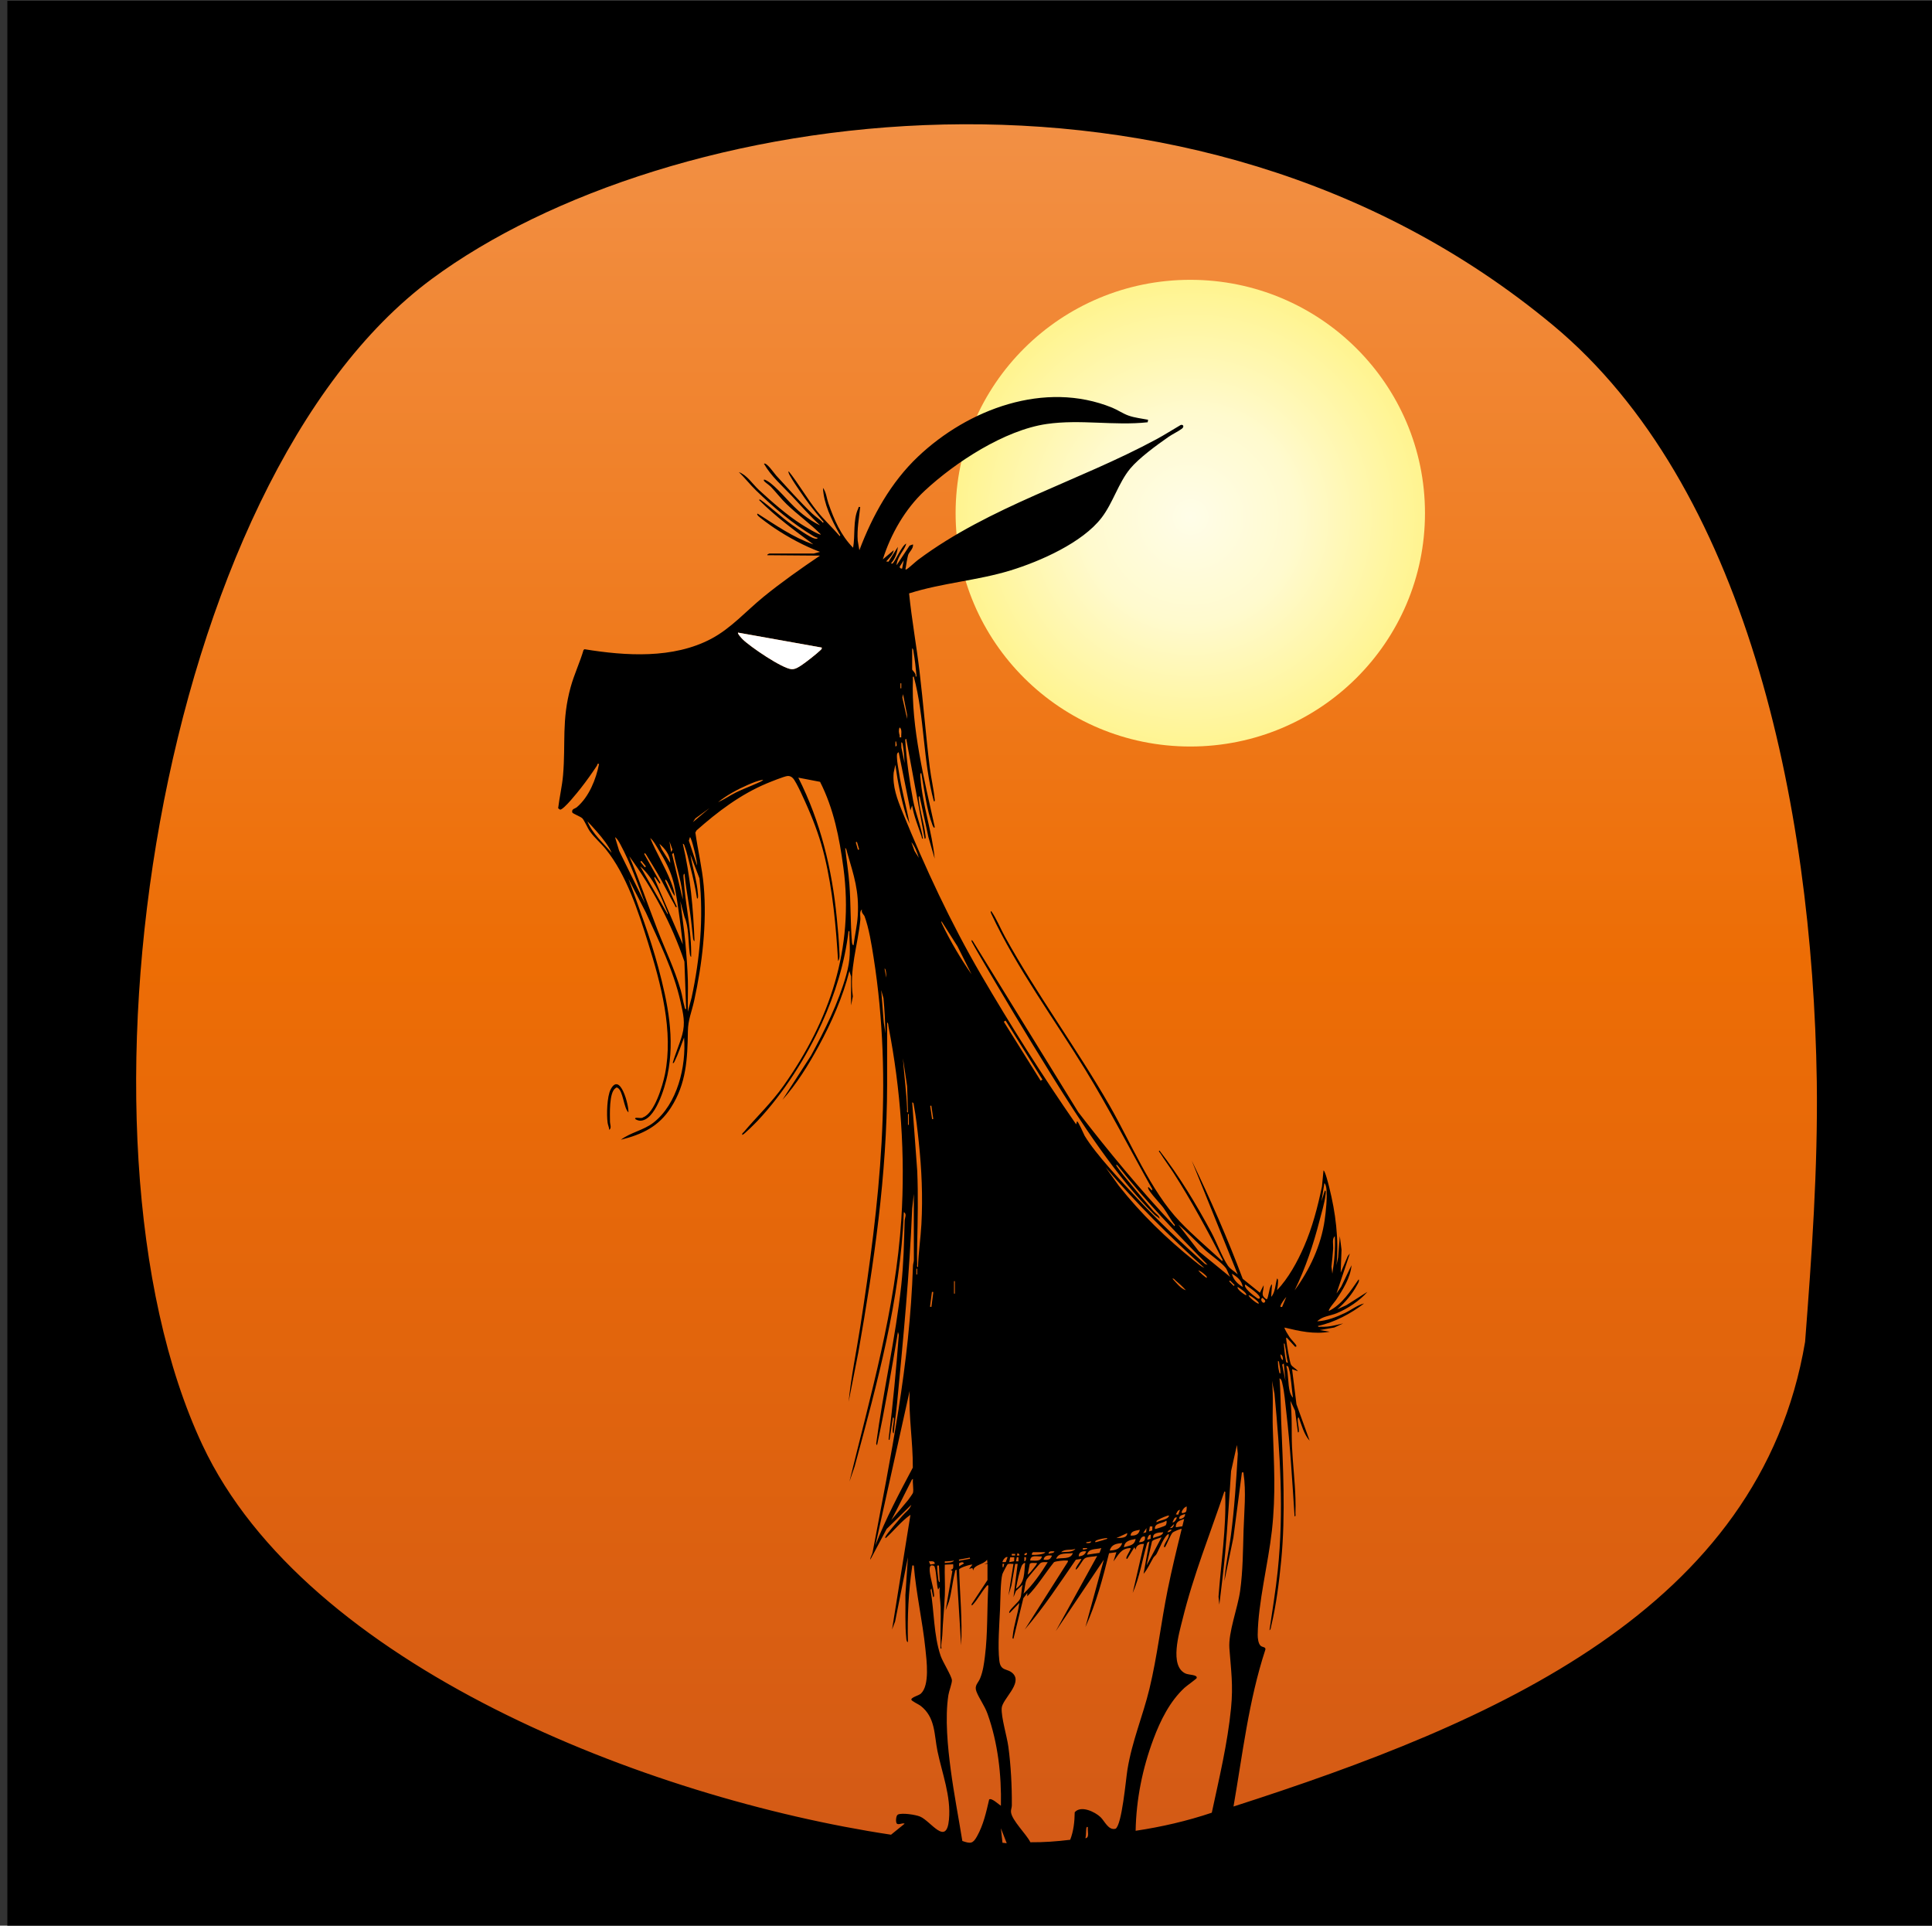 <?xml version="1.0" encoding="UTF-8"?><svg id="Ebene_1" xmlns="http://www.w3.org/2000/svg" width="1052" height="1048.45" xmlns:xlink="http://www.w3.org/1999/xlink" viewBox="0 0 1052 1048.45"><rect x="0" y="0" width="1052" height="1048.45" fill="#333333" stroke="none"/><defs><style>.cls-1{fill:#fff;}.cls-2{fill:url(#Gelb_radial);}.cls-3{fill:url(#Orange);}</style><linearGradient id="Orange" x1="525.78" y1="13.03" x2="525.78" y2="1031.44" gradientUnits="userSpaceOnUse"><stop offset="0" stop-color="#f3944c"/><stop offset=".5" stop-color="#ed6d05"/><stop offset="1" stop-color="#d25917"/></linearGradient><radialGradient id="Gelb_radial" cx="701.25" cy="225.76" fx="701.25" fy="225.76" r="82.46" gradientTransform="translate(-438.59 -68.43) scale(1.55)" gradientUnits="userSpaceOnUse"><stop offset="0" stop-color="#fffde8"/><stop offset=".45" stop-color="#ffface"/><stop offset="1" stop-color="#fff48f"/></radialGradient></defs><rect class="cls-3" x="21.78" y="13.03" width="1008" height="1018.41"/><ellipse class="cls-2" cx="648.13" cy="279.4" rx="127.79" ry="127.05"/><path d="M1052,.45v1048H4V.45h1048ZM463.41,547.24v-15.62l-.91-2.94c-3.55,14.2-9.79,28.21-16.79,41.05-5.53,10.14-11.96,20.56-19.67,29.12l15.57-24.14c7.52-13.87,14.9-28.61,19.18-43.87,2.45-8.73,2.04-13.4,1.7-22.31-.02-.55.34-1.68-.45-1.58-2.03,17.33-7.32,34.25-14.51,50.1-8.42,18.55-20.95,38.24-34.94,53.12-.69.73-7.98,8.18-8.43,7.69-.2-.85.48-1.08.91-1.59,7.27-8.61,14.87-15.65,21.61-25.17,25.21-35.62,38.46-74.89,32.56-118.73-2.18-16.24-5.24-31.98-12.7-46.69l-11.84-2.27c12.11,23.99,18.38,49.81,20.96,76.51.57,5.92,1.16,12.16,1.39,18.09.06,1.58.38,4.01-.7,5.22-1.18-19.11-2.88-38.31-7.37-56.96-2.18-9.04-5.33-17.79-9.05-26.32-1.41-3.23-6.22-14.26-8.21-16.29-.83-.85-1.79-1.28-3.01-1.14-1.83.21-9.17,3.17-11.31,4.07-14.25,5.99-26.66,15.38-38.11,25.53l-.65,1.17c1.36,9.63,3.69,19.27,4.55,28.97,1.81,20.39-.83,42.76-5.23,62.7-1.33,6.01-3.32,10.34-3.4,16.5-.21,15.02-.83,28.52-9.22,41.58-6.63,10.31-15.56,14.59-27.26,17.51,5.3-4.02,12.39-5.14,17.74-9.31,13.01-10.16,17.91-30.64,16.67-46.37-1.66,4.3-3.09,8.86-5.15,13-.11.23-.68,1.44-1.01.81,1.45-5.15,3.71-10.11,5.14-15.27,1.81-6.53.56-11.37-.89-17.92-3.78-17.01-11.75-32.94-18.9-48.68l-9.5-18.4c5.83,15.95,11.87,31.9,16.27,48.34,5.16,19.25,9.18,38.74,5,58.58-1.34,6.36-6.61,25.22-15.12,24.84-.63-.03-2.46-.6-2.51-1.16-.07-.98,3.68.27,4.34-.66,6.26-2.23,10.71-17.48,11.92-23.47,4.74-23.48-2.19-49.21-9.21-71.62-5.36-17.11-11.73-36.88-23.03-50.92-2.68-3.33-6.05-6.1-8.56-9.6-1.4-1.95-3-5.91-4.17-7.17-.89-.95-5.37-2.61-5.51-3.23-.45-2,1.45-1.95,2.53-2.87,6.63-5.64,10.42-15.2,12.07-23.54-1.24-.27-.78.37-1.13.9-2.67,4.05-5.72,8.38-8.72,12.18-1.64,2.09-9.31,11.79-11.36,11.83l-1.07-.77c.71-6.02,2.16-11.98,2.68-18.04,1.48-17.51-.85-29.86,4.14-47.95,1.91-6.93,5-13.36,7.01-20.2l.53-.4c22.49,3.67,48.26,5.3,69-5.68,10.82-5.73,19.1-15.21,28.49-22.86s20.27-15.36,30.75-22.42l-28.71-.23c-.19-.46,1.06-.9,1.14-.9h24.16l3.42-.9c-8.56-3.17-17.36-7.97-24.94-13.03-1.53-1.02-8.33-5.84-9.02-6.88-.21-.32-.5-.78,0-.91,9.74,6.19,19.27,12.94,30.31,16.74-10.25-7.58-20.6-15.17-29.62-24.22l.67-.22c5.95,4.29,11.25,9.42,17.23,13.68,2.42,1.72,10.02,7.08,12.44,7.57.43.09,1.69.34,1.56-.42-.75-.11-1.48-.44-2.13-.83-11.56-6.93-21.73-15.61-31.38-24.97-3.19-3.09-6.11-6.84-9.33-9.97,4.57,1.76,7.34,6.42,10.93,9.74,6.83,6.3,15.32,13.75,23.11,18.7,1.4.89,9.83,6.11,10.62,5.51-5.8-5.84-12.75-10.78-18.69-16.51-3.06-2.95-5.69-6.47-8.64-9.53-.83-.86-3.37-2.49-3.65-3.16-.77-1.83,3.03.86,3.4,1.15,6.08,4.79,11.15,12.03,17.79,17.18,2.75,2.14,6.16,4.51,9.33,5.89-5.46-4.96-10.21-10.5-15.26-15.85-5.34-5.66-11.35-10.81-15.27-17.64,1.3-1.08,5.79,5.46,6.6,6.34,6.14,6.69,13.15,14.59,19.65,20.77,1.85,1.76,4.18,3.08,5.88,5.02.74-.45-.15-1-.45-1.36-4.4-5.17-8.57-10.58-12.37-16.23-1.53-2.27-3.5-5.11-4.8-7.45-.41-.74-1.46-2.19-1.06-3.02,5.44,6.82,9.86,14.66,15.28,21.49,3.86,4.86,8.5,9.09,12.52,13.82.68-.35-.1-1.09-.33-1.49-4.15-7.41-8.41-16.23-8.79-24.76,1.78,2.32,1.99,5.64,2.95,8.39,3.09,8.86,6.74,17.42,13.46,24.2,1.2-6.57-.15-15.17,2.75-21.28.32-.67-.07-1.12,1.12-.9-.65,6.11-1.81,12.13-1.36,18.33l.9,5.21c7.11-18.82,17.17-36.96,31.9-50.93,27.26-25.87,69.06-41.62,105.74-26.7,2.97,1.21,5.87,3.24,8.88,4.31,3.44,1.22,7.15,1.58,10.7,2.28l-.24,1.37c-18.3,1.99-36.64-1.73-55.03.94-22.85,3.32-49.7,20.82-66.4,36.36-10.6,9.86-18.49,23.63-22.78,37.35l5.92-4.98c-.29,2.36-2.57,4.39-4.1,6.11l1.28.12,5.09-8.05c-.35,3.15-1.47,6.49-3.64,8.83-.07.33.49.32.68.22,1.28-.67,5.01-9.74,7.52-10.86-.64,2.62-2.53,4.54-3.72,6.94-.63,1.28-1.59,3.39-1.52,4.83l7.06-10.65,1.83-.67c.41,2.25-2.17,4.22-2.62,5.77-.41,1.43-1.09,5.28-1.3,6.86-.06.42-.5,1.37.49.94.67-.29,5.02-4.27,6.21-5.16,38.98-29.07,87.27-42.69,129.85-65.68,4.47-2.41,8.78-5.2,13.18-7.75,1.45-.41,1.99.99.65,2.02-1.99,1.51-5.08,2.92-7.33,4.49-6.29,4.38-16.1,11.52-20.87,17.3-6.37,7.72-9.32,18.58-15.53,26.68-10.41,13.58-33.35,23.71-49.52,28.68-18.06,5.55-37.26,6.8-55.31,12.53,1.44,14.19,3.99,28.25,5.68,42.41,2.08,17.44,3.42,34.97,5.58,52.4.7,5.61,2.16,11.81,2.68,17.27.05.48.27,1.24-.45,1.12-6.03-22.17-4.94-45.7-10.95-67.9-.79-.11-.43,1.03-.45,1.58-1.02,25.84,6.29,55.01,11.84,80.15,0,1.6-1-.39-1.12-.7-3.27-8.49-4.51-19.57-6.16-28.51-.83,0-.48,1.94-.45,2.48,1.04,14.79,6.32,29.37,7.74,44.14l-3.42-11.76-4.78-22.19c-.78-.11-.48,1.07-.44,1.57.47,6.28,2.96,13.18,3.58,19.54.05.51.46,2.04-.39,1.97l-10.04-54.32c-.76-.12-.5,1.1-.47,1.6.6,9.69,2.39,22.44,4.24,32.01,1.36,6.99,4.26,13.66,5.34,20.72-.67.11-.61-.79-.77-1.26-1.89-5.55-4.17-11.13-5.16-16.84l-.9,2.71-6.39-31.69c-1.19.39-.95,1.97-.94,2.96.04,2.24.68,5.28,1.02,7.61,1.37,9.59,4.07,18.87,5.84,28.37l-1.69-3.98c-2.86-9.19-4.75-18.63-6.06-28.16l-.9,4.3c-.72,7.54,2.01,14.66,4.8,21.48,12.37,30.36,26.19,60.11,42.69,88.43,16.21,27.82,33.52,55.12,51.87,81.58l.46-1.59c.47-.63,3.8,7.21,4.18,7.84,6.23,10.28,19.93,24.68,28.4,33.81,11.74,12.65,24.32,24.44,37.15,35.99l1.37.45c-17.07-17.37-33.94-34.94-48.98-54.11-.95-.97-.89-.18-.46.46,2.12,3.17,5.51,7.13,7.99,10.18,3.92,4.82,8.02,9.55,12.06,14.28,1.03,1.21,3.53,2.71,3.2,4.07-.75-.95-1.91-1.41-2.76-2.24-20.61-20.35-40.4-50.84-55.72-75.48-13.77-22.14-27.45-44.93-40.56-67.45-1-1.72-2.18-3.79-3.1-5.53-.37-.71-.36-1.47.49-.49l57.47,93.21c16.48,21.44,33.83,42.36,52.37,62.06l.22-.67c-2.33-2.82-4.07-6.34-6.19-9.25-1.8-2.46-7.65-8.44-8.38-10.69-.07-.23-.12-.74.22-.67l1.83,1.81.22-.67c-12.18-21.72-23.52-43.88-36.54-65.11-16.91-27.57-37.36-55.39-51.05-84.65-.2-.42-.72-1.4-.14-1.68,3.02,4.33,4.91,9.3,7.44,13.88,17.43,31.55,38.99,60.69,56.96,91.91,11.69,20.3,22.33,46.53,38.36,63.3,7.23,7.56,15.35,14.4,23.03,21.49l.22-.67c-8.33-16.09-16.9-32.02-26.69-47.28-2.36-3.67-4.97-7.15-7.3-10.86-.24-.39-1.14-.98-.41-1.4,10.75,13.86,19.87,29.01,28.2,44.42,2.83,5.24,5.98,13.69,9.02,18.2,1.34,1.99,3.7,3.18,5.39,4.83l-25.07-62.02c10.17,21.05,19.6,42.5,27.79,64.4l9.36,7.57,2.04-4.06c.14,3.55-2.1,5.33,1.6,7.68,1.04.01,1.45-7.64,2.96-8.14l-.45,6.79c2.24-2.39,2.24-6.83,3.19-9.96.81.14.5,2.34.47,2.96-.05,1.21-.35,2.2-.47,3.37,6.22-6.58,11.04-15.38,14.66-23.69,4.58-10.5,7.47-21.62,9.8-32.82l.83-8.68c.89.08,2.77,7.75,3.11,9.12,3.47,13.78,5.33,28.28,3.96,42.47l.9-4.3.92-11.54.93,7.45-.47,12.47,3.87-9.05,1.13-1.36-7.28,21.73,2.51-3.61,5.68-11.78c-.53,6.7-4.76,13.43-8.46,18.97-.48.72-4.44,5.26-3.83,5.92,7.25-3.61,11.67-10.8,16.18-17.2.58.9-.47,2.35-.91,3.17-2.63,4.92-6.5,9.5-10.72,13.12l4.86-2.18,11.54-7.32c-4.06,4.76-10.93,9.29-16.74,11.66-3.56,1.45-7.86,1.63-10.6,4.41,5.26-.3,10.33-2.29,15.05-4.52,3.43-1.62,6.79-4.35,10.47-5.21-7.18,5.53-16.17,10.32-25.06,12.22-.11.79,1.03.42,1.59.45,4.58.19,7.74-.84,12.08-1.81l-4.81,2.23-7.95,1.39,5.46.9c-8.43,1.52-16.46-.29-24.6-2.26-.35.42,2.26,4.53,2.72,5.22.82,1.23,3.27,3.64,3.65,4.52.25.56-.12.85-.67.67l-4.57-4.97c-.48.16-.21,1.09-.17,1.52.22,2.23,1.73,11.24,2.43,12.97.6,1.47,2.98,2.42,3.88,3.84l-3.19-1.13,2.39,19.12,7.17,19.81c-3.03-3.24-4.38-8.53-5.93-12.67-.79,0-.5,1.98-.47,2.51.08,1.39.45,2.65.5,4.04.02.5.29,1.72-.47,1.6l-1.57-11.8-2.53-5.4c1.06,8.35.5,16.78.89,25.14.43,9.31,1.59,18.71,1.86,28.03.08,2.63.09,5.55-.02,8.17-.02.55.34,1.68-.45,1.58-1.27-19.1-2.34-38.25-4.57-57.26-.54-4.58-.96-10.35-2.03-14.73-.26-1.08-.43-2.67-1.61-3.15.64,7.48.6,14.95.89,22.43.98,25.7,2.52,51.19.02,76.94-1.08,11.17-2.71,24.13-5.32,35-.18.73-.32,2.55-1.05,2.8,1.58-10.79,3.37-21.56,4.5-32.42,3.39-32.75,1.32-63.75-1.77-96.37l-1.36-7.02c.85,8.5.16,17.06.43,25.59.63,19.73,1.74,36.1-.49,56.06-2,17.85-7.51,39.15-7.72,56.64-.02,1.75.31,4.96,1.69,6.05.99.79,2.85.51,2.47,2.07-9.08,27.68-12.37,56.77-17.34,85.37,141.61-45.56,286.64-107.1,311.24-252.99,3.63-47.1,6.99-94.34,6.37-141.79-2.33-152.22-39-324.81-143.73-411.8C648.13,13.03,362.01,58.14,235.18,151.83,86.03,262,31.14,618.4,110.27,786.82c56.41,120.07,242.51,192.14,374.91,212.11l7.41-6c-1.13-.7-3.5,1.04-4.36-.2-.56-.81-.43-4.23.71-4.78,2.18-1.05,9.65.07,12.09,1.12,5.9,2.53,14.33,16.38,15.7,1.59,1.18-12.66-3.76-25.19-6.26-37.23-1.85-8.92-1.04-18.47-9.27-24.74-.97-.74-4.82-2.5-4.95-3.26-.23-1.32,3.98-2.2,5.21-3.35,4.86-4.54,3.09-17.99,2.45-24.16-1.56-15.24-5.06-30.27-6.33-45.55-1.14-.08-.78-.11-.9.68-2.03,13.57-2.64,27.24-2.29,40.97-.66.08-.82-1.19-.87-1.62-.83-7.95-.36-15.98-.52-23.98l1.38-20.57-6.97,34.95-1.68,4.43,10.02-62.47c-5.1,3.56-8.89,8.56-13.44,12.67-.34.07-.31-.46-.22-.67.68-1.65,7.43-9.3,9.12-11.31s4.17-3.56,5-6.12l-13.43,13.14-8.89,16.74c-.05-1.47.97-2.55,1.24-3.97,10-52.98,20.2-101.68,21.99-156.08.04-1.07.47-2.06.49-3.13l-.02-36.01-.9,7.92c-1.41,35.41-4.85,70.68-8.21,105.93-.53,5.51-1.35,11.01-1.83,16.52-.8-.13-.51-2.35-.47-2.96.07-1.39.45-2.65.5-4.04.02-.51.29-1.72-.47-1.6l-1.83,11.99c-.61.74-.5-.52-.45-.89,2.29-18.66,4.07-37.38,5.49-56.13l-.47-1.6c-3.48,20.65-6.98,41.32-11.4,61.79l-.47-.91c3.87-28.88,10.57-57.48,13.69-86.46,1.27-11.8,1.49-23.06,1.81-34.87.04-1.53,1.38-3.81-.43-4.73-1.9,47.25-14.48,93.09-26.77,138.42l-2.85,8.25c11.52-47.16,25.11-94.08,28.25-142.83,2.23-34.75-.31-70.71-6.98-104.87-.12-.59-.05-2.19-.75-2.19v33.74c-.09,49.09-7.16,97.41-15.64,145.61l-5.32,27.08c1.35-13.62,4.19-27.06,6.3-40.59,10.53-67.5,18.05-133.07,7.29-201.3-1.1-7-2.52-16-4.98-22.58-.21-.56-1.95-1.85-1.33-3.53-1.63,1.01-.73,3.87-.91,5.65-1.39,14.06-6.11,27.01-4.08,41.67l-.93,4.73ZM491.21,309.57l.91-4.52-2.22,3.47c-.1.66.56,1.18,1.31,1.05ZM447.46,352.58l-45.57-8.15c-.5.48,2.04,3.18,2.49,3.63,4.01,4,21.29,15.77,26.5,16.26,2.11.2,4.1-1.19,5.79-2.32,2.3-1.53,7.95-5.96,9.88-7.84.49-.47,1.07-.79.9-1.59ZM496.69,353.03v11.54c0,.21,2.34,2.29,1.83,3.62.6.75.51-.55.47-.91-.34-3.68-.83-8.06-1.46-11.69-.11-.63-.13-2.46-.84-2.56ZM490.76,374.76v-2.71h-.45v2.71h.45ZM493.95,391.51l-.05-2.43-2.21-11.15-.34,1.9,2.61,11.67ZM490.76,401.47c-.19-1.6.64-4.35-.9-5.43-.66,1.54-.42,2.77-.01,4.33.19.75-.47,1.32.92,1.1ZM487.57,406.45c1.34-.37.32-1.65.45-2.71h-.45s0,2.71,0,2.71ZM492.58,415.5c-.17-3.08-.41-6.66-.95-9.68-.09-.49-.16-1.69-.86-1.63l.05,2.88,1.76,8.43ZM415.56,424.56c-2.77.37-5.78,1.65-8.36,2.78-5.57,2.41-11.51,5.64-16.24,9.44,3.44-1.51,6.49-3.7,9.86-5.36,3.7-1.82,7.92-3.35,11.72-5.11.89-.41,2.49-.98,3.02-1.74ZM386.39,439.95l-7.75,5.65-1.36,2.04,9.11-7.69ZM333.06,464.39c-.8-2.03-2.17-4.08-3.45-5.85-2.91-4.02-6.35-7.76-9.76-11.36,2.73,6.79,8.6,11.68,13.21,17.2ZM351.29,492.01c-4-10.7-7.99-22.09-13.43-32.15-.73-1.35-1.69-3.24-2.97-4.06l2.26,7.48,14.14,28.73ZM379.55,471.18c.27-1.82-2.99-15.35-3.87-15.38l-.59,1.92,4.46,13.46ZM371.8,514.19c-.74-6.24-1.44-12.49-2.35-18.71-2.19-14.96-3.05-20.07-10.95-33.03-1.28-2.1-2.57-4.65-4.46-6.2,3.34,8.1,8.1,15.71,11.28,23.87.93,2.38,1.95,5.27,2.16,7.81-1.8-2.33-2.62-5.24-4.04-7.76-.11-.2-1.26-2.21-1.2-.62l6.37,14.26c-1.21.25-.79-.3-1.13-.89-3.23-5.47-6.03-11.53-9.27-17.07-1.83-3.13-3.76-6.24-5.64-9.34-.06-.1-1.69-3.16-1.73-1.46l8.65,15.41c.07,1.38-.49.32-.83-.09-.55-.65-.97-1.46-1.52-2.11-.34-.4-.9-1.46-.83-.09l15.48,36ZM365.43,463.94l.73-1.36-1.64-4.52.91,5.88ZM466.63,458.38l-.66.19,1.19,4.12.66-.19-1.19-4.12ZM500.33,467.11c-.85-2.83-2.2-6.39-4.09-8.6l1.74,4.83,2.36,3.76ZM364.97,469.82c-.12-4.24-2.79-7.78-5.92-10.41l1.28,3.02,4.63,7.39ZM379.56,489.29c-.87-5.87-2.21-11.65-3.69-17.39-.86-3.37-1.82-7.9-3.03-11.03-.22-.57-.27-1.33-1.04-1.46,4.06,17.34,5.7,35.19,6.37,52.96-.67.04-.8-1.62-.85-2.09-.72-6.56-1.19-11.62-2.28-18.11-.92-5.46-1.72-10.97-2.33-16.47-.84.14-.49,2.31-.45,2.94.93,14.1,4.36,28.09,4.09,42.33-.65-.07-.78-1.99-.85-2.54-.78-6.14-.41-13.73-2.75-19.09l-2.32-8.7c.87,7.46,2.04,14.92,2.73,22.41.64,6.98,1.18,13.91,1.39,20.8.17,5.65-.17,11.34-.01,16.99l2.05-7.69c4.55-21.26,6.54-43.22,4.28-64.93l-4.97-12.94c1.15,7.03,3.66,14.35,4.12,21.48.03.53.33,2.51-.47,2.51ZM464.78,514.64c.63-5.34,1.97-10.69,2.28-16.07.79-13.51-2.05-21.61-5.7-34.17-.21-.72-.45-2.47-1.13-2.72.72,6.55,1.77,13.11,2.27,19.7.78,10.21.55,21.07,1.37,31.23.04.53.14,2.03.91,2.03ZM366.79,464.39l-.84.6,5.85,24.75c-.2-8.64-3.41-16.92-5.01-25.35ZM373.63,549.5l-.96-25.98c-6.94-20.4-17.3-39.94-30.03-57.32,5.56,13.09,10.16,26.56,15.28,39.82,4.33,11.19,9.35,21.36,12.74,33.07.84,2.9,1.22,6.05,2.03,8.85.18.62.05,1.4.93,1.56ZM349.29,468.71l-.6.47,2.43,3.04.6-.47-2.43-3.04ZM363.6,497.89c.14-.76-.24-1.33-.51-1.98-3.53-8.67-7.39-18.02-14.52-24.27l15.03,26.25ZM529.04,530.49l-7.67-15.24-8.73-13.73c-.16.77.22,1.32.53,1.96,4.53,9.35,9.95,18.52,15.87,27.01ZM482.55,532.3c.05-.81.03-1.62-.05-2.43-.05-.52-.2-2.49-.85-2.55l.9,4.98ZM482.1,562.63c-.08-6.38-.45-12.77-1.03-19.12l-1.24-4.42,1.37,17.42.9,6.11ZM547.56,555.67l-.98.61,20.07,32.13.98-.61-20.07-32.13ZM494.4,605.64l-.46-14.25-2.27-15.17c.64,9.29,1.93,18.52,2.27,27.84.02.55-.34,1.68.45,1.58ZM499.87,689.84c.23-7.78,1.42-15.53,1.85-23.29.82-15.04.14-29.82-1.44-44.78-.67-6.3-1.48-13.81-2.68-19.97-.13-.66,0-1.4-.9-1.59l2.75,37.33c.56,13.32.27,26.57-.04,39.84-.08,3.52-.13,7.39.02,10.89.02.55-.34,1.68.45,1.58ZM507.13,601.99l-.64.09,1.05,7.26.64-.09-1.05-7.26ZM494.41,606.55v5.88s.46,0,.46,0v-5.88s-.46,0-.46,0ZM655.75,690.29c-19.01-17.2-37.17-35.25-53.78-54.77l7.3,10.17c12.04,15.24,26.09,28.8,41.25,40.97,1.57,1.26,3.36,2.86,5.23,3.63ZM704.97,702.52c8.21-11.26,14.37-24.4,16.34-38.32.69-4.87,1.46-12.31.92-17.09-.11-.95-.38-2.29-1.09-2.99l-1.59,9.96,1.82-5.88c.86,0,.45,1.9.39,2.43-.49,4.31-2.16,9.67-3.26,13.96-3.37,13.09-7.62,25.77-13.54,37.93ZM669.88,695.27c-1.02-1.51-1.4-3.54-2.49-4.99-2.04-2.72-8.34-7.05-11.19-9.71-4.92-4.57-9.48-9.5-14.57-13.81l11.14,14.5,17.11,14.01ZM725.47,693.46c1.1-6.75,1.69-13.5,1.37-20.37-1.64,1.27-.78,4.55-.91,6.56-.22,3.29-.53,6.67-.93,9.95l.47,3.86ZM499.42,693.91v-3.16h-.45v3.16h.45ZM657.11,695.73c.17-.81-.42-1.11-.9-1.59-.77-.77-2.57-2.15-3.65-2.48.17.8,4.35,4.3,4.55,4.07ZM676.71,700.71c-.6-3.6-2.96-5.43-5.92-7.24.72,3.21,3.14,5.63,5.92,7.24ZM645.72,702.51c-1.64-1.87-3.79-3.83-5.7-5.43-.51-.43-.74-1.1-1.6-.9,2.1,2.25,4.29,5.27,7.29,6.33ZM519.47,697.54v6.79h.46v-6.79h-.46ZM669.77,697.19l-.47.46,2.49,2.49.47-.46-2.49-2.49ZM685.82,707.04c1.56-1.59-6.62-6.67-7.74-7.69-1.33,1.68,4.68,6.2,5.91,7.03.61.41.88.89,1.83.67ZM678.53,705.23c.89-1.05-3.72-4.07-4.55-4.53-.86,1.03,3.59,4.26,4.55,4.53ZM507.46,703.37l-1.05,8.1.75.1,1.05-8.1-.75-.1ZM685.37,709.76c.77-.77-5.06-4.9-5.47-4.52-.03,1.05,5.02,4.97,5.47,4.52ZM698.13,711.57l2.28-5.43c-.97,1-2.81,3.58-3.14,4.8-.23.85.21.66.86.63ZM687.42,706.6c-1.47.71-.17,2.9.9,2.7,1.57-1.12-.2-1.88-.9-2.7ZM701.32,741.9c-.94-2.93-.9-6.07-1.59-9.06-.12-.5,0-1.46-.68-1.35.26,2.79.48,5.97,1.05,8.7.16.77.02,2.03,1.23,1.71ZM698.58,740.55c.07-1.16-.15-2.67-1.36-3.17.05,1.04.27,2.72,1.36,3.17ZM697.22,747.79c.03-1.69-.24-3.42-.6-5.06-.12-.53-.06-1.8-.76-1.73-.03,1.76.16,3.83.58,5.53.11.46.13,1.36.77,1.26ZM699.04,742.36l-.87.63,1.78,8.87-.91-9.5ZM704.05,760.92c-.79-4.82-.96-11.48-2.3-16.04-.23-.77-.35-1.31-1.34-1.15,1.26,4.48.77,9.68,1.95,14.13.21.77.97,2.62,1.69,3.07ZM476.63,841.5c5.62-14.63,13.06-28.57,20.41-42.43.11-13.97-2.34-27.79-1.72-41.77l-18.69,84.2ZM666.69,860.96c.53-8.44,2.49-16.78,3.58-25.19,1.91-14.71,2.85-29.47,3.73-44.28l-.47-4.77-3.19,14.26c-1.08,14.77-1.85,29.61-3.2,44.36-.86,9.45-2.07,18.88-3.19,28.3l-.45-4.29c1.32-18,4.31-37.73,3.64-55.69-.02-.55.34-1.68-.45-1.58-7.81,23.1-16.93,45.78-22.76,69.52-1.81,7.36-7.34,25.45,1.61,29.57,1.82.84,6.68.56,6.06,2.5-.13.4-5.61,4.34-6.58,5.24-8.03,7.39-13.18,17.86-16.96,27.97-5.97,15.95-9.38,32.85-9.69,49.91,14.01-2.08,28.06-5.33,41.47-9.84,4.03-18.81,8.6-37.72,10.48-56.93,1.24-12.69-.01-20.4-.9-32.6-.64-8.71,4.56-21.92,5.86-31.29,1.51-10.9,1.52-22.04,1.86-33.01.31-9.97,1.48-20.84,0-30.76-.12-.79.24-.76-.9-.68l-4.64,35.46-4.93,23.84ZM497.14,812.75c.44-1.99-.32-5.3,0-7.47-.71.11-.86.84-1.13,1.37-3.6,7-6.98,14.11-10.72,21.04l9.11-10.87c.48-.63,2.65-3.64,2.74-4.06ZM645.6,823.27c.63-.56.58-2.23.57-3.05-1.23.32-2.37,1.8-2.72,2.95-.38,1.23,1.87.35,2.15.1ZM641.56,824.68l.97-2.65c-1.51.29-1.52,1.41-2.27,2.49l1.3.16ZM642.08,827.01c1.56.08,3.44-.93,3.18-2.71-1.52.68-3.25.61-3.18,2.71ZM636.6,825.21c-.55-.43-5.01,1.65-5.79,2.17-.59.39-1.25.51-1.05,1.45,2.08-1.36,6.02-1.17,6.83-3.62ZM640.7,826.11c-1.45-.09-1.68,1.79-2.28,2.71,1.07.38,2.65-2.31,2.28-2.71ZM643.81,831.01l.99-3.99c-2.48.9-4.69,1.39-4.55,4.52l3.56-.53ZM634.68,830.53c.38-.37.88-2.16.34-2.61-2.03,1.74-6.49,1.13-6.15,4.52.26.27,5.49-1.59,5.82-1.91ZM639.34,829.73l-2.28,2.26c1.65.06,1.9-.93,2.28-2.26ZM627.49,831.08h-1.36s-.46,2.72-.46,2.72l1.75-.52.07-2.19ZM622.48,834.7l1.6-.44.21-2.27-1.82,2.71ZM643.44,832.45c-.39-.3-4.51,1.54-4.89,1.93-1.26,1.26-3.02,6.28-4.23,8.03-.84.1-.4-.94-.24-1.37.68-1.86,2.73-3.96,2.3-5.87-2.37.73-5.24,8.54-6.69,11.01-.44.75-1.23,1.21-1.68,1.96-1.74,2.93-3.07,6.12-5.32,8.75l3.19-17.66-1.15.67c-2.72,9.1-4.09,18.68-7.96,27.4l6.15-26.7c-2.25-.08-4.29.74-4.56,3.16l-.68-1.35-3.88,6.33c-.84.1-.4-.94-.24-1.37.27-.75,2.43-4.17,2.07-4.51-5.36.13-6.5,3.66-9.34,7.24l1.6-4.97-4,.54c-3.4,13.7-7.01,27.31-12.86,40.2l10.03-36.67-26.2,38.93,22.57-40.96c-1.84.44-4.98.29-6.56,1.18s-3.21,5.12-5.06,6.29c-.66-1.04,3.41-5.55,2.96-5.88l-2.96.45c-8.91,12.93-17.52,26.11-27.81,38.02l23.47-36.9c.12-.93-.04-.58-.67-.67-1.24-.17-5.84.3-6.87.88-4.94,6.11-8.98,13.01-14.56,18.59v-1.81s-2.14,2.85-2.14,2.85l-5.38,22.04c-.81.1-.44-1.02-.39-1.52.58-6.02,2.83-11.94,3.58-17.94l-5.24,5.43c-.34.07-.31-.47-.22-.67.92-2,4.98-5.14,5.82-6.9,1.02-2.13.71-5.5,1.46-7.82l-3.64,3.39-1.36,3.4,2.27-18.11h-1.36s-2.04,11.79-2.04,11.79l-1.61,5.41,2.73-17.2c-.96.08-2.37-.28-3.2.22-.26.16-2.66,4.77-2.83,5.34-1.04,3.5-1.09,14.73-1.28,19.1-.37,8.18-1.32,20.18-.39,28.04.72,6.06,4.46,3.96,7.47,7.06,5.21,5.37-5.85,13.84-6.18,18.77s2.84,15.3,3.61,20.91c1.4,10.25,1.99,21.76,1.91,32.1,0,1.22-.58,2.23-.46,3.55.41,4.54,8.46,12.12,10.56,16.48,7.24.08,14.52-.47,21.68-1.35,1.85-4.75,2.4-9.91,2.46-14.98,3.34-3.91,10.96-.29,14.04,2.63,2.3,2.19,4.28,7.37,8.21,6.34,3.47-2.13,5.62-27.05,6.44-32.09,2.57-15.83,8.38-29.12,12.02-44.2,4.22-17.47,6.34-36.23,9.93-53.96,2.24-11.03,4.91-22.04,7.61-32.96ZM620.65,832.9c-1.96.52-4.94.51-5.01,3.16,2.56.14,4.46-.49,5.01-3.16ZM637.97,832.9c-1.03-.17-1.91.4-2.28,1.35.81.05,1.95-.51,2.28-1.35ZM633.41,834.26c-2.23.13-6.03.18-5.46,3.16,1.84-1.02,4.83-.87,5.46-3.16ZM607.89,837.42c2.19-.15,5.85.24,5.92-2.71l-5.92,2.71ZM626.58,835.62c-1.18-.43-2.04,2.5-1.82,2.71l1.75-.52.07-2.19ZM623.39,836.52c-1.99-.29-2.45,1.81-3.19,3.16,2.29-.1,3.66-.62,3.19-3.16ZM632.5,836.98c-1.23.51-4.7,1.26-5.23,2.27l-2.97,13.12,8.2-15.39ZM602.88,837.43c-.62-.13-7.72,1-6.37,2.26,1.7-.54,3.45-.81,5.12-1.48.48-.19,1.36-.13,1.25-.78ZM618.37,837.88c-2.91.61-5.96.98-6.38,4.52,3-.91,5.78-.9,6.38-4.52ZM594.22,839.24l-2.73.45v.44c1,.03,2.38.25,2.73-.9ZM611.08,840.15c-3.14.23-5.89.7-6.84,4.07,3.23-.17,5.7-.8,6.84-4.07ZM591.94,842.86h-2.27s0,.9,0,.9l2.27-.46v-.44ZM599.69,842.86c-2.95.85-6.98,0-7.75,3.61l6.75-.99,1-2.63ZM585.56,843.31c-2.4.87-5.87-.13-7.75,1.8,2.34-.27,6.25.22,7.75-1.8ZM574.17,844.67c-1.26,0-3.26-.44-3.19,1.35.99-.65,2.72-.09,3.19-1.35ZM591.48,844.67c-2.07-.33-4.17.35-4.1,2.71,2.05-.19,3.27-.8,4.1-2.71ZM569.15,845.12h-6.61c-.28,0-.88.93-.68,1.36.28.25,6.84.08,7.29-1.36ZM555.02,846.93v-.67s-.9-.69-.9-.69l-.46,1.35h1.36ZM559.12,845.58c-.26-.26-1.36.38-1.36.68,0,1.25,2.04,0,1.36-.68ZM584.19,845.58c-3.37.57-7.65-.62-9.12,3.16,3.13-.81,7.89.53,9.12-3.16ZM550.92,846.02v.91s1.83,0,1.83,0v-.91s-1.83,0-1.83,0ZM572.8,846.94c-1.95-.22-4.2-.11-4.56,2.26,2.32.23,3.77.13,4.56-2.26ZM567.33,847.39c-2.43.28-6.15-1.22-6.38,2.26,2.41-.11,5.8.89,6.38-2.26ZM548.64,847.84c-1.25-.72-3.07,2.42-2.73,2.71l1.75-.08.98-2.64ZM552.29,847.84l-2.23.05-.51,2.66,2.68-.5.05-2.21ZM554.57,847.84h-.9s-.46,2.26-.46,2.26h1.36s0-2.26,0-2.26ZM558.67,847.84h-.91s0,2.26,0,2.26c1.03-.27.97-1.4.9-2.26ZM528.09,848.06l-5.97,1.11.12.62,5.97-1.11-.12-.62ZM537.7,860.29v-8.83h-1.82s1.82-.45,1.82-.45l-.23-1.81c-1.81,2.68-7.2,2.71-7.53,5.88l-.45-1.36-1.82.45,1.82-2.26c-.45-.38-6.86,1.55-7.21,2.56.35,13.81,1.84,27.53,1.06,41.36l-2.51-41.2c-.91.17-.75.96-.91,1.58-1.33,5.17-1.72,10.66-3.22,15.81l-1.79,4.78,3.67-21.44-.93-.73c1.74-.11,1.41-1.58,1.37-2.94l-4.56.21c-.19,5.49.25,11.05.02,16.54-.31,7.3-1.07,14.27-1.37,21.73-.09,2.37-.87,4.93-.48,7.45-.8.11-.43-1.03-.45-1.58-.29-6.93.22-13.92.02-20.85-.1-3.53-.89-7.39-.48-11.07l-.9,1.35c-.9-2.08-.96-12.14-2.27-12.91-1.5-.6-2.19-.23-2.33,1.37-.28,3.28,2,9.8,2.31,13.59.04.5.37,2.1-.44,2.02l-.92-4.74-.47.91c2.03,11.7,1.65,24.47,5.47,35.77,1.16,3.42,5.89,10.79,6.16,13.27.16,1.49-1.59,6.04-1.91,8.11-1.96,12.44-.36,28.49,1.31,41.01,1.71,12.86,4.21,25.71,6.28,38.48,4.52,1.57,5.75,1.46,7.96-2.48,3.53-6.3,5.02-13.18,6.64-20.13,1.34-1.04,5.23,2.77,6.4,3.43.35-16.73-1.62-34.23-7.28-50.03-1.66-4.63-4.53-8.23-6.03-12.11-1.31-3.37.88-4.52,2-7.27,1.56-3.8,2.09-7.86,2.6-11.91,1.62-12.84,1.06-25.81,1.88-38.65-.85-.2-.88.28-1.29.75-2.46,2.86-4.54,6.89-7.13,9.67-.55.59-.79.75-.69-.23l8.65-13.14ZM519.47,849.65c-1.26.32-2.6.28-3.87.46-.85.12-1.35-.46-1.14.89,1.46-.33,4.13.04,5.01-1.35ZM508.99,851.45c.06-1.79-1.93-1.35-3.19-1.35l.75,1.77,2.44-.42ZM522.21,852.81l2.72-1.58c-.73-1.11-1.72-.55-2.65-.16l-.07,1.74ZM570.52,850.56c-1.41.02-2.63-.29-3.9.42-.51.29-7.14,8.16-7.5,8.85-1.2,2.3-.98,5.44-1.82,7.92,5.2-4.96,9.42-11.09,13.21-17.2ZM558.21,851.01c-.7-.29-1.74,1.14-1.89,1.53-1.48,3.86-2.37,8.44-3.12,12.5,5-3.41,4.36-8.68,5.01-14.03ZM564.59,851.01c-1.11.13-3.14-.42-3.88.44l-1.13,5.89c1.21-.81,2.29-2.26,3.17-3.41.33-.44,2.2-2.61,1.84-2.92ZM546.82,851.46h-.91s0,1.81,0,1.81h.45s.46-1.81.46-1.81ZM511.27,852.37c-1.19-.19-.94.21-.93,1.14.02,1.52.34,4.23.53,5.82.06.48.18,2.12.85,2.09l-.45-9.05ZM592.39,994.97c-.55-.72-.83,0-.91.67-.19,1.64-.05,3.51-.45,5.21,2.46-.24.99-4.2,1.36-5.88ZM548.18,1003.57l-3.18-8.14.86,7.88,2.33.26Z"/><path class="cls-1" d="M447.46,352.58c.16.8-.41,1.11-.9,1.59-1.94,1.87-7.59,6.31-9.88,7.84-1.7,1.13-3.68,2.52-5.79,2.32-5.21-.5-22.49-12.26-26.5-16.26-.46-.45-2.99-3.15-2.49-3.63l45.57,8.15Z"/><path d="M342.18,605.64c-2.6-2.33-2.85-11.84-5.92-13.38-.64-.32-.67-.11-1.15.22-3.54,2.46-2.99,14.3-2.96,18.39,0,1.21,1.02,3.38-.43,4.28-.04-1.34-.69-2.58-.87-3.89-.6-4.34-.34-14.31,1.68-18.15,5.15-9.75,9.97,8.82,9.66,12.54Z"/></svg>